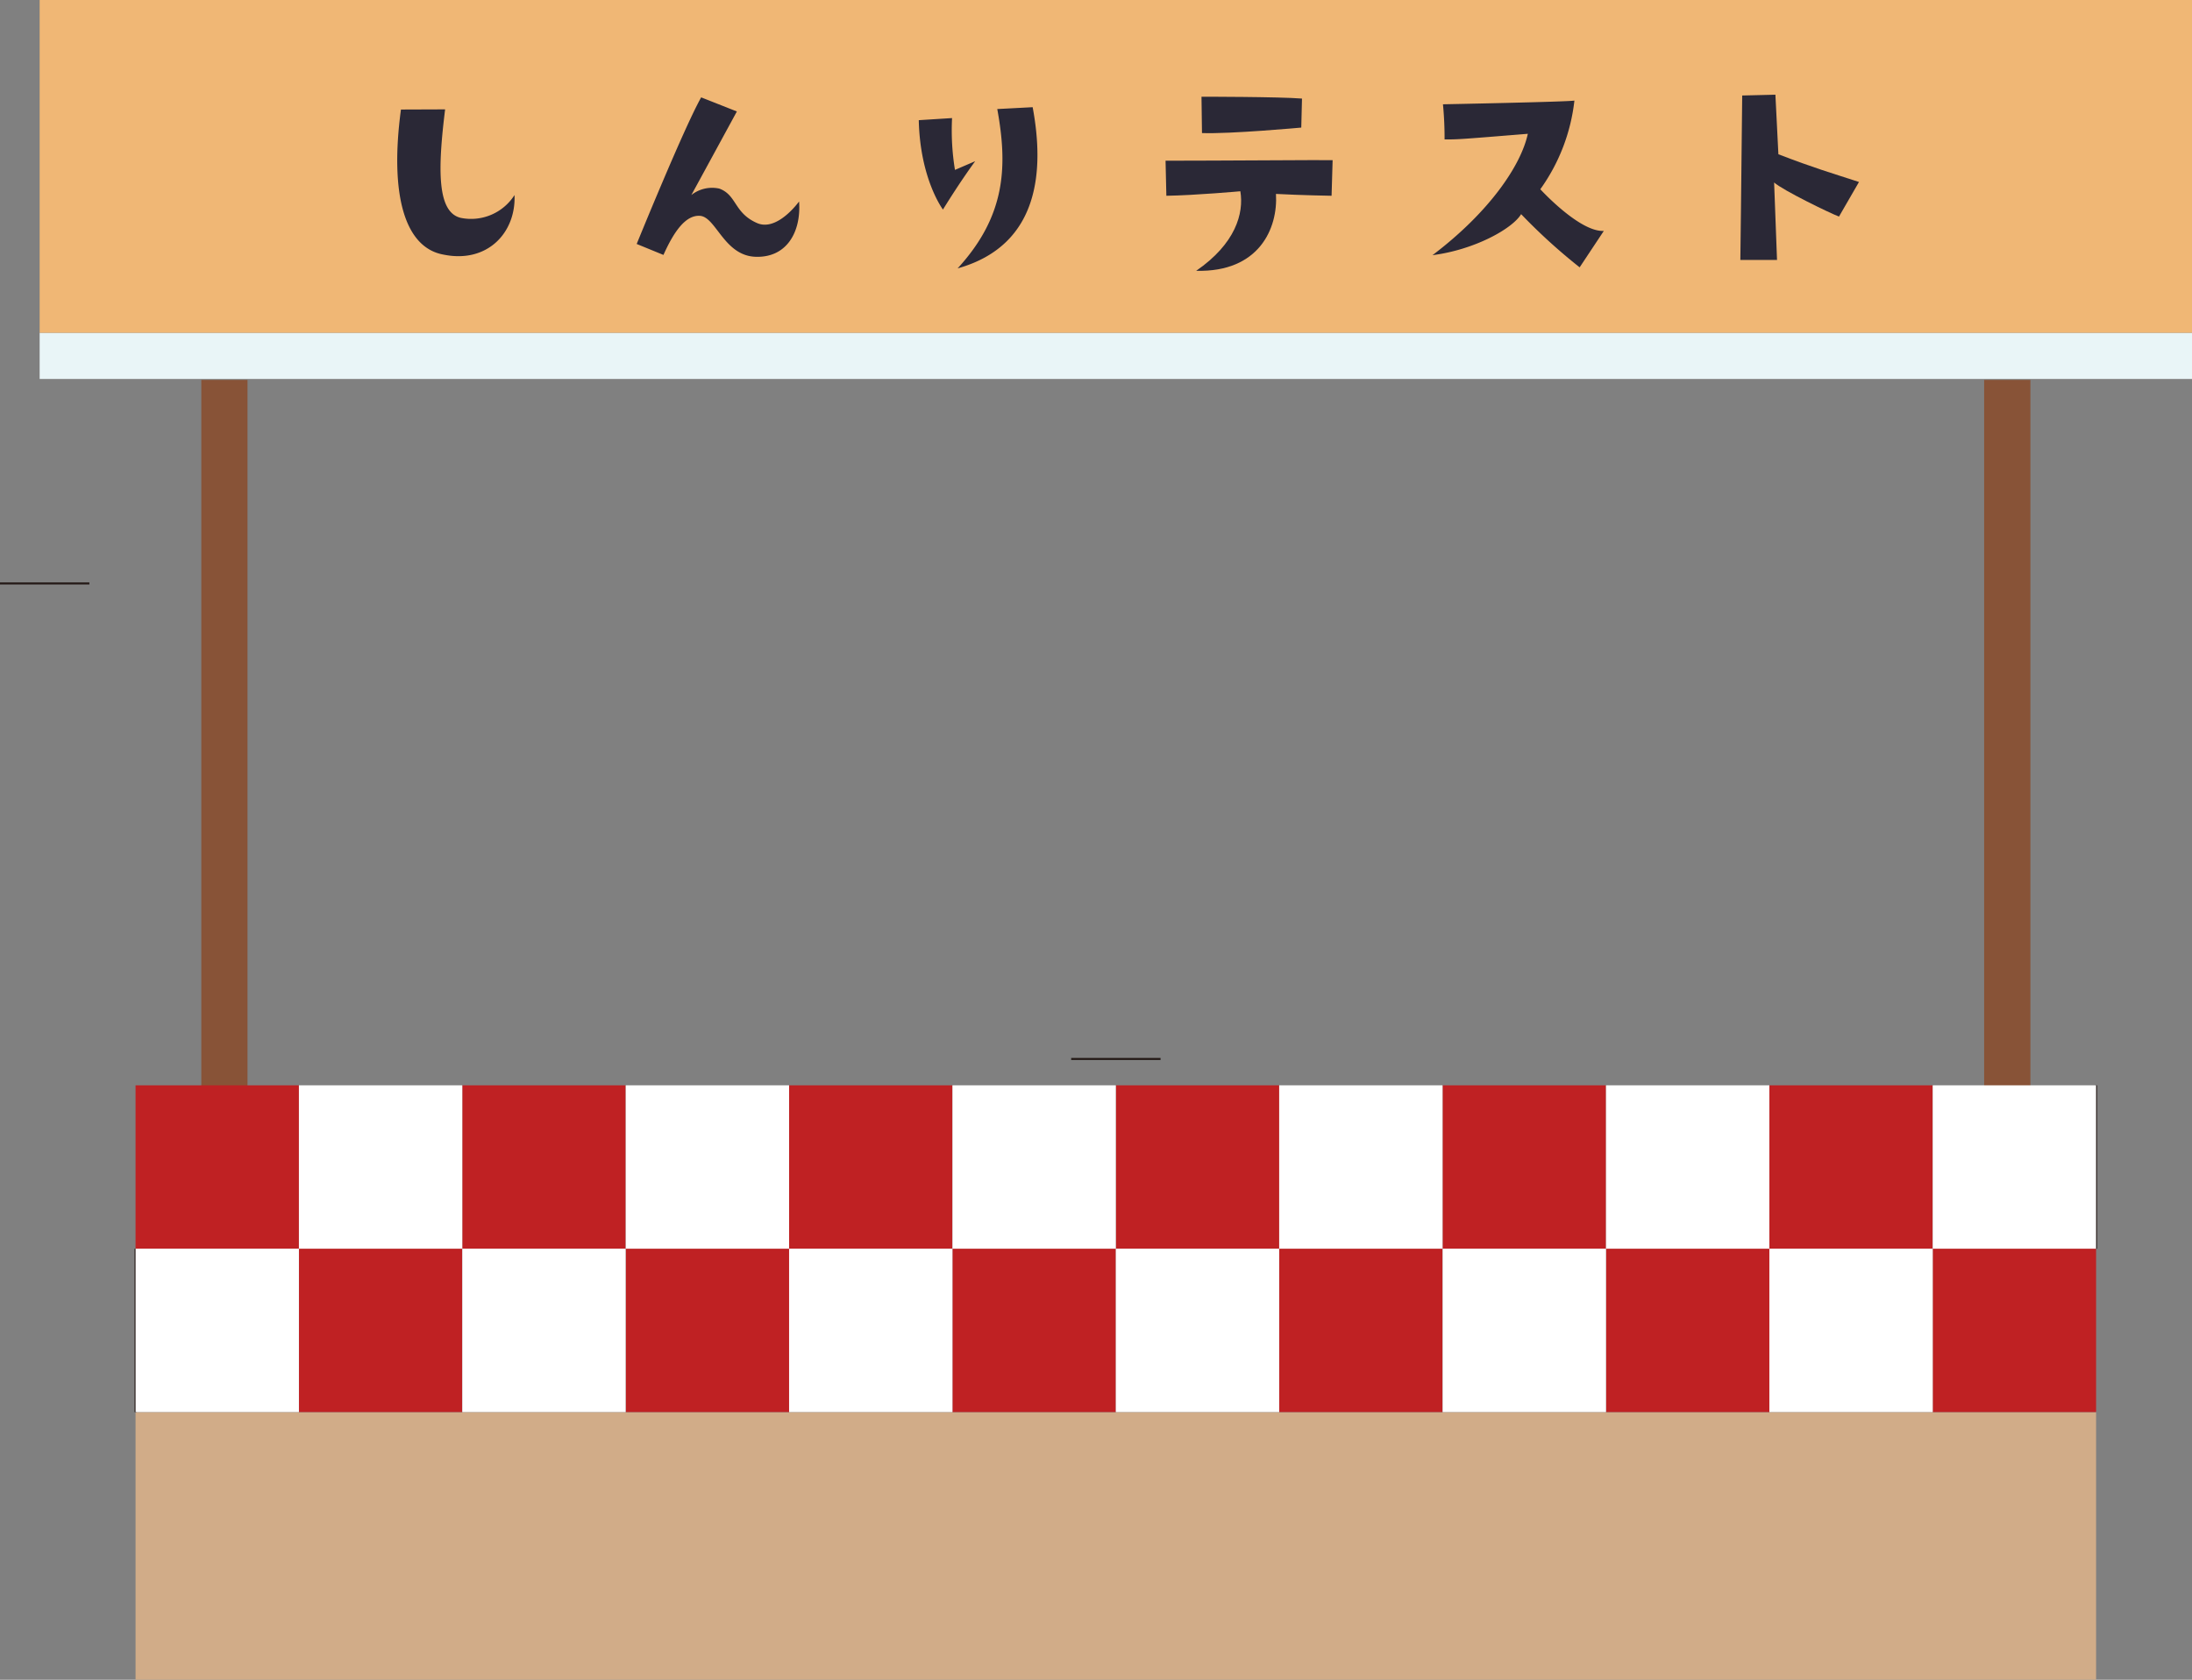 <svg xmlns="http://www.w3.org/2000/svg" viewBox="0 0 271.98 208.42"><rect x="0" y="0" width="271.98" height="208.42" fill="#808080" stroke="none"/><defs><style>.cls-1{fill:none;stroke:#231815;stroke-miterlimit:10;stroke-width:0.25px;}.cls-2{fill:#e9f5f7;}.cls-3{fill:#885337;}.cls-4{fill:#f0b775;}.cls-5{fill:#2a2836;}.cls-6{fill:#d1ac88;}.cls-7{fill:#bf2123;}.cls-8{fill:#fff;}</style></defs><g id="レイヤー_2" data-name="レイヤー 2"><g id="レイヤー_1-2" data-name="レイヤー 1"><line class="cls-1" x1="132.91" y1="131.39" x2="144" y2="131.39"/><line class="cls-1" y1="72.39" x2="11.09" y2="72.39"/><polyline class="cls-2" points="4.92 41.29 271.98 41.29 271.98 47.02 4.92 47.02"/><polyline class="cls-3" points="30.71 47.14 30.71 135.01 24.98 135.01 24.98 47.14"/><polyline class="cls-3" points="251.93 47.14 251.93 135.01 246.19 135.01 246.19 47.14"/><polyline class="cls-4" points="4.92 0 271.98 0 271.98 41.29 4.92 41.29"/><path class="cls-5" d="M55.23,13.57c-.93,7.49-1,12.77,1.94,13.46a6.39,6.39,0,0,0,6.67-2.83c.2,4.65-3.36,8.51-8.81,7.39-4.82-.86-6.7-7.43-5.28-18Z"/><path class="cls-5" d="M99.15,25c.27,3.76-1.52,7-5.41,6.86s-4.89-4.91-6.87-5.08c-1.78-.13-3.23,1.91-4.55,4.85L79,30.27s5.84-14.36,8-18.19l4.43,1.75s-5.19,9.54-5.65,10.37a4.15,4.15,0,0,1,3.47-.8c2.18.8,1.81,3,4.65,4.26C95.85,28.55,98,26.51,99.15,25Z"/><path class="cls-5" d="M121,20s-1.72,2.31-4,6c0,0-2.84-3.76-3-11.09l4.13-.26a30.41,30.41,0,0,0,.36,6.43Zm7.13-6.7c1.42,7.63,1,17.1-9.31,20,6-6.54,6.21-12.68,4.92-19.77Z"/><path class="cls-5" d="M165.22,24.29s-3.76-.06-6.9-.23c.26,4.26-2.08,9.74-9.9,9.54,4.88-3.36,5.94-7.13,5.48-9.87,0,0-5.51.5-9.18.56l-.1-4.35c6.51,0,19.31-.1,20.73-.07Zm-16.08-7.78L149.08,12s9.6,0,12.47.23l-.09,3.6S152.61,16.64,149.14,16.51Z"/><path class="cls-5" d="M189.57,16.6c-8.61.7-8.61.7-10.33.7a43.56,43.56,0,0,0-.2-4.36s15.42-.3,16.31-.46a23.3,23.3,0,0,1-4.23,11S196,28.82,199,28.65l-3,4.52a71.39,71.39,0,0,1-7.26-6.6c-1.09,1.82-5.81,4.43-11,5.09C184.69,26.41,188.71,20.6,189.57,16.6Z"/><path class="cls-5" d="M228.18,26.87c-1-.36-7-3.27-8.05-4.23l.36,9.61-4.55,0s.13-10.17.23-20.4l4.12-.1.37,7.39c4.55,1.75,6.37,2.25,10,3.44Z"/><polyline class="cls-6" points="16.82 175.21 260.08 175.21 260.08 208.42 16.82 208.42"/><rect class="cls-7" x="16.82" y="134.66" width="20.27" height="20.27"/><rect class="cls-7" x="37.09" y="154.93" width="20.27" height="20.27"/><rect class="cls-7" x="57.36" y="134.66" width="20.27" height="20.27"/><rect class="cls-7" x="77.64" y="154.93" width="20.27" height="20.27"/><rect class="cls-7" x="97.91" y="134.66" width="20.27" height="20.27"/><rect class="cls-7" x="118.18" y="154.93" width="20.27" height="20.27"/><rect class="cls-7" x="138.45" y="134.66" width="20.27" height="20.27"/><rect class="cls-7" x="158.72" y="154.93" width="20.27" height="20.27"/><rect class="cls-7" x="179" y="134.66" width="20.27" height="20.27"/><rect class="cls-7" x="199.27" y="154.93" width="20.27" height="20.27"/><rect class="cls-7" x="219.54" y="134.66" width="20.27" height="20.27"/><rect class="cls-7" x="239.81" y="154.93" width="20.27" height="20.27"/><line class="cls-1" x1="260.08" y1="134.66" x2="260.08" y2="154.93"/><line class="cls-1" x1="16.82" y1="154.93" x2="16.82" y2="175.21"/><rect class="cls-8" x="219.54" y="154.93" width="20.27" height="20.27"/><rect class="cls-8" x="179" y="154.93" width="20.27" height="20.27"/><rect class="cls-8" x="138.45" y="154.93" width="20.27" height="20.27"/><rect class="cls-8" x="97.91" y="154.93" width="20.27" height="20.27"/><rect class="cls-8" x="57.36" y="154.93" width="20.27" height="20.27"/><rect class="cls-8" x="16.82" y="154.93" width="20.27" height="20.27"/><rect class="cls-8" x="37.09" y="134.66" width="20.27" height="20.27"/><rect class="cls-8" x="77.64" y="134.66" width="20.27" height="20.27"/><rect class="cls-8" x="118.18" y="134.66" width="20.27" height="20.27"/><rect class="cls-8" x="158.72" y="134.66" width="20.27" height="20.27"/><rect class="cls-8" x="199.27" y="134.66" width="20.27" height="20.27"/><rect class="cls-8" x="239.81" y="134.66" width="20.27" height="20.27"/></g></g></svg>